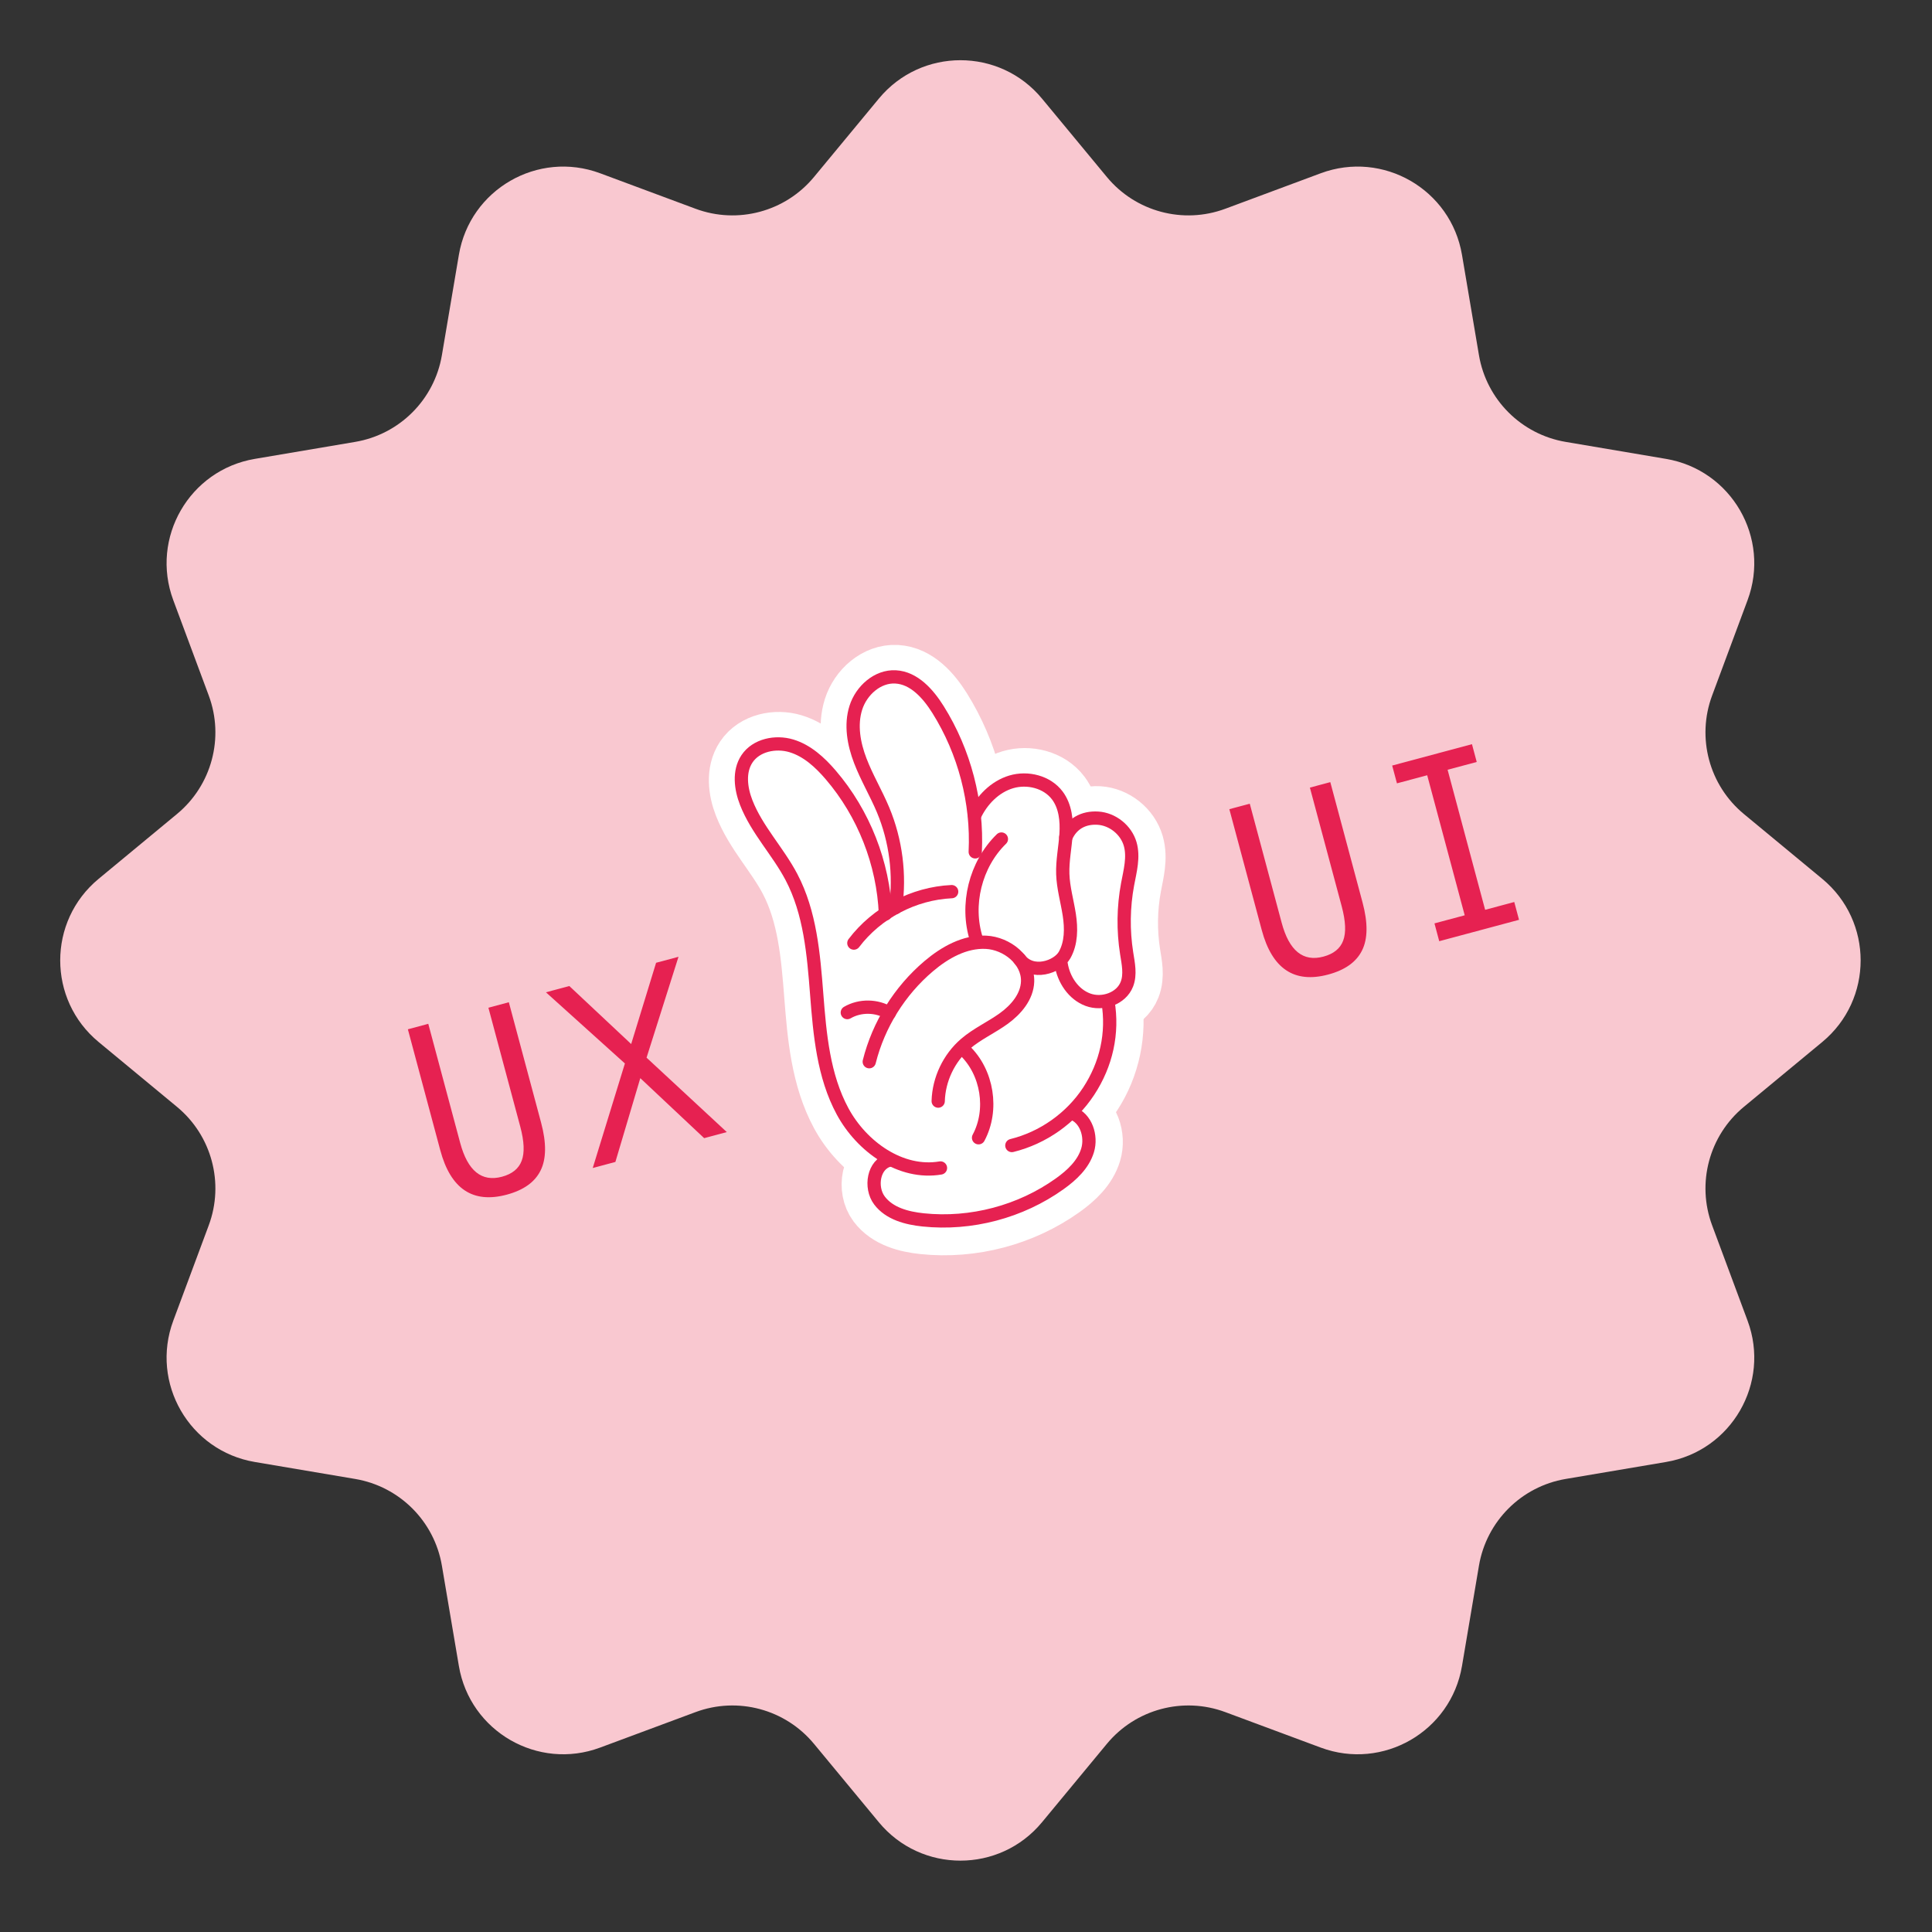 <?xml version="1.0" encoding="utf-8"?>
<svg xmlns="http://www.w3.org/2000/svg" fill="none" height="105" viewBox="0 0 105 105" width="105">
<rect x="0" y="0" width="105" height="105" fill="#333333" stroke="none"/>
<path d="M47.764 5.359C50.065 2.577 54.329 2.577 56.63 5.359L60.155 9.619C61.716 11.506 64.299 12.198 66.594 11.345L71.777 9.417C75.161 8.159 78.854 10.291 79.456 13.85L80.378 19.303C80.787 21.717 82.678 23.608 85.091 24.016L90.544 24.939C94.103 25.541 96.236 29.234 94.977 32.617L93.05 37.8C92.196 40.095 92.889 42.678 94.775 44.239L99.036 47.764C101.817 50.065 101.817 54.329 99.036 56.63L94.775 60.155C92.889 61.716 92.196 64.299 93.05 66.594L94.977 71.777C96.236 75.161 94.103 78.854 90.544 79.456L85.091 80.378C82.678 80.787 80.787 82.678 80.378 85.091L79.456 90.544C78.854 94.103 75.161 96.236 71.777 94.977L66.594 93.05C64.299 92.196 61.716 92.889 60.155 94.775L56.63 99.036C54.329 101.817 50.065 101.817 47.764 99.036L44.239 94.775C42.678 92.889 40.095 92.196 37.8 93.05L32.617 94.977C29.234 96.236 25.541 94.103 24.939 90.544L24.016 85.091C23.608 82.678 21.717 80.787 19.303 80.378L13.85 79.456C10.291 78.854 8.159 75.161 9.417 71.777L11.345 66.594C12.198 64.299 11.506 61.716 9.619 60.155L5.359 56.63C2.577 54.329 2.577 50.065 5.359 47.764L9.619 44.239C11.506 42.678 12.198 40.095 11.345 37.8L9.417 32.617C8.159 29.234 10.291 25.541 13.85 24.939L19.303 24.016C21.717 23.608 23.608 21.717 24.016 19.303L24.939 13.85C25.541 10.291 29.234 8.159 32.617 9.417L37.8 11.345C40.095 12.198 42.678 11.506 44.239 9.619L47.764 5.359Z" fill="#F9C8D0"/>
<path d="M54.62 63.938C55.307 63.529 55.971 63.055 56.466 62.426C56.961 61.798 57.273 60.993 57.178 60.199C56.978 58.499 55.086 57.409 54.788 55.724C54.668 55.047 54.824 54.355 54.833 53.667C54.841 52.98 54.645 52.211 54.054 51.861C53.718 51.662 53.265 51.601 53.068 51.263C52.813 50.825 53.174 50.306 53.349 49.831C53.623 49.092 53.428 48.271 53.23 47.508C52.922 46.312 52.613 45.117 52.304 43.922C52.177 43.431 52.043 42.924 51.73 42.526C51.416 42.128 50.872 41.865 50.394 42.034C49.977 42.181 49.719 42.619 49.656 43.056C49.592 43.494 49.688 43.938 49.784 44.37C50.015 45.411 50.245 46.453 50.476 47.495C50.655 48.303 50.831 49.163 50.552 49.942C50.273 50.72 49.349 51.326 48.607 50.959C48.119 50.717 47.884 50.168 47.61 49.697C47.336 49.226 46.876 48.751 46.339 48.839C45.751 48.935 45.486 49.629 45.418 50.222C45.237 51.793 45.65 53.365 46.059 54.893C46.718 57.357 47.441 59.937 49.219 61.765C50.635 63.221 52.935 64.945 54.62 63.938L54.62 63.938ZM54.695 61.129C57.109 60.23 58.772 57.629 58.576 55.058C58.517 54.282 58.307 53.502 58.441 52.735C58.524 52.257 58.737 51.809 58.81 51.331C59.059 49.685 57.63 48.208 57.587 46.543C57.563 45.642 57.946 44.7 57.6 43.867C57.331 43.22 56.647 42.8 55.949 42.737C55.251 42.673 54.552 42.926 53.973 43.32C52.773 44.135 52.05 45.529 51.81 46.961C51.57 48.393 51.768 49.866 52.109 51.277C52.38 52.399 52.782 53.561 53.667 54.302C54.552 55.043 56.049 55.155 56.772 54.257C56.901 54.096 57.007 53.905 57.186 53.8C57.54 53.593 58.02 53.845 58.204 54.212C58.388 54.579 58.359 55.013 58.327 55.422C58.406 54.444 57.723 53.479 56.799 53.148C55.875 52.817 54.787 53.095 54.071 53.764C53.355 54.434 53.007 55.451 53.068 56.431C53.127 57.379 53.586 58.332 54.391 58.836C55.196 59.34 56.352 59.297 57.018 58.62C56.239 59.539 55.459 60.457 54.695 61.129L54.695 61.129ZM50.487 57.383C51.133 58.521 52.128 59.486 53.352 59.946C54.575 60.406 56.028 60.312 57.1 59.566C57.98 58.955 58.539 57.978 58.937 56.982C59.276 56.132 59.523 55.219 59.431 54.308C59.305 53.057 58.526 51.92 57.483 51.217C56.44 50.514 55.158 50.218 53.901 50.231C52.875 50.241 51.803 50.472 51.028 51.145C50.101 51.949 49.751 53.264 49.83 54.489C49.909 55.715 50.232 56.933 50.487 57.383L50.487 57.383ZM51.967 53.633C52.801 53.174 53.306 52.259 53.496 51.325C53.685 50.392 53.602 49.426 53.519 48.477C53.216 45.059 52.843 41.446 50.792 38.694C50.345 38.093 49.802 37.53 49.106 37.251C48.411 36.972 47.539 37.036 47.01 37.564C46.383 38.189 46.416 39.217 46.648 40.072C47.309 42.503 49.21 44.623 49.136 47.14C49.08 49.061 47.851 50.904 48.238 52.787C48.493 54.022 49.549 55.099 50.805 55.211C52.06 55.323 53.357 54.322 51.967 53.633L51.967 53.633ZM50.981 40.069C51.207 39.838 51.256 39.474 51.179 39.16C51.102 38.844 50.916 38.568 50.722 38.308C50.249 37.675 49.633 37.062 48.849 36.967C47.98 36.862 47.131 37.469 46.763 38.263C46.395 39.058 46.439 39.991 46.672 40.836C46.906 41.681 47.316 42.464 47.673 43.264C48.637 45.421 49.229 47.897 48.491 50.139C49.218 50.357 50.01 49.897 50.412 49.255C50.813 48.612 50.91 47.829 50.973 47.074C51.169 44.735 51.143 42.384 50.98 40.07L50.981 40.069ZM49.394 48.44C49.074 48.922 48.653 49.336 48.166 49.648C47.845 46.532 46.499 43.462 44.144 41.396C43.791 41.086 43.412 40.797 42.977 40.623C42.541 40.448 42.041 40.398 41.604 40.568C41.019 40.796 40.631 41.398 40.543 42.021C40.454 42.644 40.629 43.28 40.909 43.844C41.189 44.407 41.571 44.913 41.93 45.43C42.596 46.388 43.19 47.396 43.689 48.451C44.142 49.408 44.524 50.414 45.172 51.252C45.819 52.09 46.807 52.753 47.863 52.687C48.792 52.629 49.652 51.962 49.94 51.077C50.227 50.192 49.925 49.145 49.394 48.44L49.394 48.44ZM41.483 41.05C41.154 40.806 40.649 41.073 40.502 41.455C40.355 41.837 40.454 42.266 40.554 42.663C40.868 43.907 41.252 45.259 42.3 45.999C42.502 46.142 42.801 46.248 42.974 46.072C43.11 45.935 43.078 45.71 43.03 45.524C42.729 44.36 42.131 43.274 41.308 42.397C41.135 42.213 40.888 42.024 40.655 42.118C40.435 42.207 40.379 42.492 40.386 42.729C40.41 43.468 40.74 44.164 41.147 44.781C41.554 45.398 42.043 45.959 42.44 46.582C43.696 48.557 43.939 50.984 44.582 53.234C44.678 53.569 44.786 53.907 44.985 54.193C45.184 54.478 45.488 54.71 45.834 54.741C46.471 54.799 46.981 54.179 47.133 53.558C47.285 52.936 47.204 52.279 47.053 51.657C46.376 48.866 44.38 46.614 42.453 44.485M51.596 63.328C50.374 63.793 48.946 63.514 47.859 62.786C46.772 62.059 46 60.928 45.505 59.717C45.011 58.506 44.771 57.207 44.571 55.914C44.31 54.234 44.111 52.503 44.497 50.849C44.578 50.501 44.685 50.157 44.709 49.8C44.789 48.613 43.961 47.578 43.18 46.678C43.871 46.637 44.379 47.29 44.755 47.871C46.014 49.821 47.28 51.784 48.169 53.927C48.372 54.415 48.557 54.922 48.581 55.45C48.605 55.978 48.447 56.537 48.056 56.892C47.527 57.371 46.662 57.418 46.251 58.002C46.012 58.343 45.991 58.801 46.107 59.201C46.223 59.601 46.462 59.954 46.714 60.286C47.837 61.771 49.296 63 51.596 63.328L51.596 63.328ZM49.816 65.221C50.636 65.826 51.884 65.577 52.585 64.838C53.287 64.1 53.504 63.003 53.393 61.989C53.283 60.976 52.884 60.019 52.489 59.079C51.357 56.384 50.178 53.617 48.116 51.546C47.294 50.72 46.352 50.027 45.414 49.337C45.163 49.152 44.849 48.959 44.563 49.08C44.224 49.224 44.192 49.685 44.215 50.054C44.302 51.498 44.39 52.951 44.712 54.363C45.034 55.775 45.604 57.156 46.555 58.248C46.896 58.64 47.316 59.111 47.158 59.606C47.041 59.971 46.635 60.199 46.563 60.576C46.49 60.961 46.797 61.306 47.088 61.569C47.772 62.184 48.511 62.738 49.294 63.222C49.329 63.392 49.182 63.55 49.022 63.616C48.862 63.681 48.683 63.687 48.519 63.742C48.056 63.898 47.8 64.448 47.884 64.93C47.968 65.412 48.33 65.811 48.76 66.046C49.189 66.281 49.681 66.372 50.167 66.431C51.73 66.62 53.459 66.45 54.627 65.393C55.613 64.5 56.019 63.148 56.381 61.867C56.643 60.942 56.888 59.881 56.367 59.072C55.863 58.29 54.663 58.073 53.92 58.631C53.294 59.1 53.072 59.92 52.81 60.658C52.194 62.387 51.14 63.958 49.816 65.22L49.816 65.221ZM49.328 63.396C49.055 63.066 48.569 62.938 48.164 63.078C47.761 63.218 47.46 63.611 47.42 64.037C47.343 64.857 48.147 65.513 48.946 65.714C49.686 65.901 50.514 65.826 51.144 65.396C51.774 64.967 52.155 64.149 51.962 63.41C51.721 62.49 50.762 61.982 50.158 61.248C49.246 60.141 49.19 58.59 48.833 57.201C48.372 55.409 47.336 53.77 45.916 52.585C45.578 52.303 45.109 52.035 44.723 52.246C44.321 52.465 44.311 53.029 44.355 53.485C44.538 55.41 44.727 57.362 45.426 59.165C46.125 60.968 47.412 62.632 49.202 63.346C49.194 63.345 49.186 63.345 49.328 63.396ZM47.271 62.181C47.669 62.614 48.107 63.07 48.683 63.183C49.26 63.296 49.968 62.858 49.885 62.276C49.855 62.068 49.734 61.886 49.618 61.711C47.996 59.274 46.629 56.667 45.546 53.948C45.445 53.696 45.339 53.431 45.129 53.258C44.92 53.084 44.572 53.046 44.394 53.25C44.258 53.406 44.264 53.636 44.28 53.842C44.357 54.847 44.48 55.848 44.647 56.842C44.821 57.871 45.046 58.902 45.48 59.852C45.913 60.801 46.686 61.545 47.27 62.181L47.271 62.181ZM52.19 65.804C53.138 66.335 54.315 65.963 55.331 65.582C56.104 65.293 56.886 64.998 57.559 64.521C58.232 64.044 58.794 63.355 58.941 62.543C59.089 61.731 58.738 60.803 57.999 60.435C59.159 59.488 59.653 57.968 60.09 56.535C60.265 55.959 60.427 55.288 60.081 54.795C59.752 54.326 59.062 54.231 58.529 54.441C57.997 54.651 57.596 55.096 57.25 55.551C56.396 56.678 55.756 57.965 55.372 59.326C55.15 60.117 55.028 61.019 55.46 61.718C55.762 62.208 56.32 62.572 56.395 63.142C56.475 63.743 55.952 64.274 55.384 64.483C54.816 64.693 54.193 64.684 53.601 64.809C53.009 64.934 52.39 65.259 52.143 65.818C52.152 65.81 52.164 65.79 52.191 65.804L52.19 65.804ZM57.088 60.492C56.205 60.132 55.157 60.209 54.337 60.695C53.518 61.18 52.946 62.062 52.837 63.009C52.761 63.678 52.943 64.424 53.484 64.825C53.886 65.123 54.426 65.184 54.919 65.1C55.413 65.015 55.873 64.8 56.325 64.587C56.928 64.304 57.537 64.017 58.056 63.6C58.516 63.232 58.906 62.748 59.057 62.178C59.208 61.608 59.086 60.946 58.659 60.539C58.232 60.131 57.489 60.063 57.088 60.493L57.088 60.492ZM59.358 55.88C60.108 55.052 60.885 54.172 61.132 53.082C61.407 51.87 60.975 50.609 61.034 49.367C61.069 48.627 61.277 47.905 61.346 47.167C61.415 46.429 61.322 45.626 60.84 45.063C60.109 44.212 58.672 44.25 57.807 44.961C56.942 45.671 56.595 46.867 56.647 47.987C56.698 49.107 57.093 50.179 57.483 51.23C58.023 52.685 58.563 54.14 59.103 55.596C59.246 55.628 59.38 55.698 59.45 55.826C59.451 55.818 59.451 55.809 59.358 55.88L59.358 55.88ZM57.189 51.793C56.811 52.289 57.039 53.053 57.511 53.462C57.982 53.87 58.621 54.015 59.231 54.145C59.774 54.261 60.401 54.358 60.83 54.007C61.346 53.584 61.264 52.785 61.135 52.129C60.933 51.104 60.728 50.071 60.331 49.105C59.933 48.139 59.325 47.231 58.459 46.647C58.835 46.508 58.933 45.951 58.678 45.641C58.422 45.331 57.934 45.284 57.578 45.469C57.223 45.655 56.992 46.024 56.883 46.41C56.775 46.797 56.774 47.204 56.773 47.606C56.772 49.078 56.773 50.572 57.189 51.793L57.189 51.793ZM56.465 44.446C56.703 44.445 56.94 44.444 57.178 44.443C57.575 44.153 57.517 43.495 57.177 43.139C56.836 42.783 56.321 42.664 55.832 42.608C55.257 42.543 54.624 42.559 54.171 42.917C53.648 43.332 53.527 44.064 53.443 44.727C53.425 44.87 53.409 45.024 53.475 45.153C53.617 45.43 54.014 45.409 54.318 45.342C55.168 45.153 56.007 44.913 56.466 44.445L56.465 44.446ZM60.311 54.742C60.337 54.556 60.258 54.359 60.111 54.242C59.963 54.125 59.754 54.095 59.579 54.163C59.324 54.263 59.182 54.544 59.142 54.815C59.102 55.086 59.14 55.363 59.127 55.637C59.1 56.193 58.864 56.712 58.675 57.234C58.485 57.756 58.338 58.329 58.492 58.863C58.524 58.974 58.572 59.086 58.664 59.157C58.803 59.265 59.012 59.242 59.161 59.148C59.31 59.054 59.413 58.902 59.504 58.751C60.253 57.505 60.527 55.98 60.258 54.551C60.251 54.553 60.245 54.556 60.311 54.741L60.311 54.742ZM53.172 46.085C53.462 46.013 53.782 45.919 53.929 45.659C54.025 45.488 54.024 45.281 54.02 45.085C54.011 44.674 54.003 44.264 53.995 43.853C53.994 43.779 53.992 43.704 53.964 43.637C53.889 43.455 53.645 43.395 53.459 43.457C53.273 43.52 53.131 43.67 52.998 43.814C52.789 44.041 52.578 44.27 52.424 44.537C52.27 44.804 52.176 45.116 52.221 45.421C52.284 45.855 52.65 46.227 53.083 46.297C53.128 46.305 53.176 46.308 53.214 46.284C53.252 46.259 53.266 46.196 53.173 46.085L53.172 46.085ZM51.505 41.491L51.843 41.324C51.874 40.58 51.628 39.843 51.24 39.207C50.852 38.572 50.327 38.031 49.765 37.542C49.375 37.203 48.923 36.87 48.406 36.869C47.693 36.867 47.114 37.541 47.008 38.246C46.903 38.953 47.168 39.663 47.509 40.29C47.921 41.05 48.452 41.746 49.076 42.344C49.449 42.701 49.926 43.044 50.434 42.957C50.754 42.902 51.026 42.679 51.211 42.412C51.395 42.144 51.505 41.834 51.505 41.491Z" fill="white"/>
<path d="M48.157 49.737C48.044 46.981 46.978 44.273 45.183 42.178C44.598 41.496 43.905 40.858 43.045 40.6C42.185 40.341 41.132 40.558 40.633 41.305C40.175 41.992 40.292 42.919 40.594 43.689C41.17 45.159 42.313 46.331 43.048 47.728C44.068 49.665 44.252 51.918 44.422 54.1C44.591 56.282 44.788 58.537 45.828 60.463C46.87 62.389 48.994 63.908 51.15 63.541" stroke="white" stroke-linecap="round" stroke-linejoin="round" stroke-width="3.605"/>
<path d="M51.026 59.908C51.059 58.724 51.611 57.565 52.508 56.794C53.138 56.254 53.91 55.91 54.583 55.425C55.256 54.94 55.86 54.237 55.885 53.407C55.921 52.257 54.765 51.328 53.617 51.275C52.468 51.221 51.388 51.831 50.511 52.574C48.93 53.913 47.783 55.756 47.279 57.766" stroke="white" stroke-linecap="round" stroke-linejoin="round" stroke-width="3.605"/>
<path d="M48.367 55.126C47.687 54.706 46.775 54.694 46.085 55.097" stroke="white" stroke-linecap="round" stroke-linejoin="round" stroke-width="3.605"/>
<path d="M52.459 57.15C53.705 58.34 54.032 60.383 53.218 61.9" stroke="white" stroke-linecap="round" stroke-linejoin="round" stroke-width="3.605"/>
<path d="M54.461 45.664C53.047 47.043 52.501 49.245 53.107 51.128" stroke="white" stroke-linecap="round" stroke-linejoin="round" stroke-width="3.605"/>
<path d="M56.003 52.753C56.691 53.047 57.525 52.619 57.895 51.969C58.264 51.319 58.263 50.522 58.15 49.783C58.037 49.044 57.822 48.317 57.796 47.569C57.772 46.841 57.928 46.119 57.974 45.392C58.02 44.665 57.94 43.888 57.505 43.303C56.949 42.557 55.884 42.293 54.994 42.559C54.103 42.824 53.397 43.549 53.003 44.391" stroke="white" stroke-linecap="round" stroke-linejoin="round" stroke-width="3.605"/>
<path d="M57.709 52.466C57.842 53.299 58.369 54.102 59.159 54.397C59.95 54.691 60.973 54.341 61.28 53.556C61.487 53.026 61.357 52.434 61.268 51.872C61.071 50.63 61.089 49.355 61.32 48.12C61.455 47.395 61.663 46.643 61.458 45.934C61.236 45.167 60.5 44.579 59.704 44.53C58.908 44.482 58.108 44.977 57.796 45.712" stroke="white" stroke-linecap="round" stroke-linejoin="round" stroke-width="3.605"/>
<path d="M60.254 54.363C60.545 56.085 60.161 57.911 59.203 59.37C58.245 60.829 56.723 61.905 55.029 62.322" stroke="white" stroke-linecap="round" stroke-linejoin="round" stroke-width="3.605"/>
<path d="M58.302 60.565C59.062 60.829 59.378 61.81 59.147 62.581C58.916 63.351 58.287 63.933 57.633 64.401C55.504 65.924 52.811 66.635 50.207 66.363C49.321 66.271 48.37 66.021 47.835 65.308C47.3 64.595 47.509 63.327 48.374 63.118" stroke="white" stroke-linecap="round" stroke-linejoin="round" stroke-width="3.605"/>
<path d="M53.039 46.362C53.169 43.661 52.454 40.925 51.019 38.632C50.482 37.775 49.719 36.908 48.711 36.853C47.73 36.799 46.846 37.594 46.55 38.53C46.253 39.466 46.44 40.494 46.792 41.411C47.143 42.329 47.653 43.178 48.032 44.085C48.727 45.751 48.964 47.605 48.71 49.391" stroke="white" stroke-linecap="round" stroke-linejoin="round" stroke-width="3.605"/>
<path d="M51.758 48.524C49.692 48.619 47.69 49.672 46.442 51.32" stroke="white" stroke-linecap="round" stroke-linejoin="round" stroke-width="3.605"/>
<path d="M48.121 49.673C48.008 46.917 46.942 44.208 45.147 42.114C44.562 41.432 43.869 40.794 43.009 40.535C42.149 40.276 41.095 40.493 40.597 41.24C40.139 41.928 40.256 42.854 40.558 43.625C41.133 45.094 42.277 46.266 43.012 47.663C44.032 49.6 44.216 51.853 44.386 54.035C44.555 56.218 44.752 58.472 45.792 60.398C46.833 62.324 48.958 63.843 51.113 63.477" stroke="#E62151" stroke-linecap="round" stroke-linejoin="round" stroke-width="0.721"/>
<path d="M50.989 59.843C51.022 58.659 51.574 57.5 52.471 56.73C53.101 56.19 53.873 55.845 54.546 55.36C55.219 54.875 55.822 54.172 55.848 53.342C55.884 52.192 54.728 51.264 53.58 51.21C52.431 51.157 51.351 51.766 50.473 52.51C48.893 53.849 47.746 55.692 47.242 57.702" stroke="#E62151" stroke-linecap="round" stroke-linejoin="round" stroke-width="0.721"/>
<path d="M48.331 55.061C47.651 54.641 46.739 54.629 46.049 55.032" stroke="#E62151" stroke-linecap="round" stroke-linejoin="round" stroke-width="0.721"/>
<path d="M52.423 57.085C53.669 58.275 53.995 60.318 53.182 61.835" stroke="#E62151" stroke-linecap="round" stroke-linejoin="round" stroke-width="0.721"/>
<path d="M54.424 45.599C53.01 46.978 52.464 49.18 53.07 51.063" stroke="#E62151" stroke-linecap="round" stroke-linejoin="round" stroke-width="0.721"/>
<path d="M55.4 52.115C56.093 53.041 57.489 52.554 57.858 51.904C58.227 51.254 58.227 50.457 58.114 49.718C58 48.978 57.785 48.252 57.76 47.504C57.735 46.776 57.891 46.054 57.937 45.327C57.983 44.6 57.903 43.823 57.468 43.238C56.912 42.492 55.847 42.228 54.957 42.493C54.067 42.759 53.36 43.484 52.966 44.326" stroke="#E62151" stroke-linecap="round" stroke-linejoin="round" stroke-width="0.721"/>
<path d="M57.672 52.401C57.806 53.234 58.332 54.037 59.123 54.331C59.913 54.626 60.937 54.276 61.243 53.49C61.45 52.961 61.32 52.369 61.231 51.807C61.035 50.565 61.052 49.29 61.283 48.055C61.419 47.33 61.627 46.578 61.422 45.869C61.199 45.102 60.464 44.514 59.668 44.465C58.871 44.417 58.235 44.777 57.923 45.511" stroke="#E62151" stroke-linecap="round" stroke-linejoin="round" stroke-width="0.721"/>
<path d="M60.215 54.427C60.506 56.149 60.125 57.846 59.167 59.305C58.209 60.764 56.687 61.84 54.992 62.257" stroke="#E62151" stroke-linecap="round" stroke-linejoin="round" stroke-width="0.721"/>
<path d="M58.264 60.499C59.023 60.764 59.34 61.745 59.109 62.515C58.878 63.286 58.249 63.868 57.595 64.336C55.466 65.859 52.773 66.57 50.169 66.298C49.283 66.206 48.332 65.956 47.797 65.243C47.262 64.53 47.471 63.262 48.336 63.053" stroke="#E62151" stroke-linecap="round" stroke-linejoin="round" stroke-width="0.721"/>
<path d="M53.002 46.297C53.132 43.596 52.417 40.859 50.982 38.567C50.445 37.71 49.682 36.843 48.674 36.788C47.693 36.734 46.809 37.529 46.513 38.465C46.216 39.401 46.403 40.429 46.755 41.346C47.106 42.264 47.616 43.113 47.995 44.02C48.69 45.686 48.927 47.54 48.673 49.326" stroke="#E62151" stroke-linecap="round" stroke-linejoin="round" stroke-width="0.721"/>
<path d="M51.721 48.459C49.655 48.554 47.653 49.607 46.405 51.255" stroke="#E62151" stroke-linecap="round" stroke-linejoin="round" stroke-width="0.721"/>
<path d="M29.407 61.012C29.703 62.117 29.694 62.984 29.379 63.615C29.069 64.244 28.456 64.682 27.541 64.927C25.696 65.421 24.491 64.615 23.927 62.509L22.167 55.94L23.276 55.642L25.009 62.11C25.418 63.635 26.175 64.249 27.28 63.953C27.834 63.804 28.192 63.515 28.352 63.085C28.517 62.654 28.491 62.033 28.273 61.221L26.544 54.767L27.654 54.469L29.407 61.012ZM39.5 61.526L38.269 61.856L34.799 58.595L33.445 63.149L32.214 63.479L33.962 57.797L29.67 53.929L30.942 53.589L34.303 56.741L35.657 52.325L36.875 51.999L35.139 57.482L39.5 61.526Z" fill="#E62151"/>
<path d="M74.052 49.049C74.348 50.154 74.339 51.022 74.025 51.652C73.715 52.281 73.102 52.719 72.186 52.964C70.341 53.458 69.137 52.652 68.573 50.546L66.812 43.977L67.922 43.679L69.655 50.147C70.063 51.672 70.82 52.286 71.925 51.99C72.48 51.841 72.838 51.552 72.998 51.122C73.163 50.691 73.136 50.07 72.919 49.258L71.19 42.804L72.299 42.507L74.052 49.049ZM82.556 49.99L78.219 51.152L77.96 50.184L79.604 49.744L77.565 42.133L75.921 42.573L75.662 41.606L79.998 40.444L80.257 41.411L78.674 41.835L80.714 49.446L82.297 49.022L82.556 49.99Z" fill="#E62151"/>
</svg>